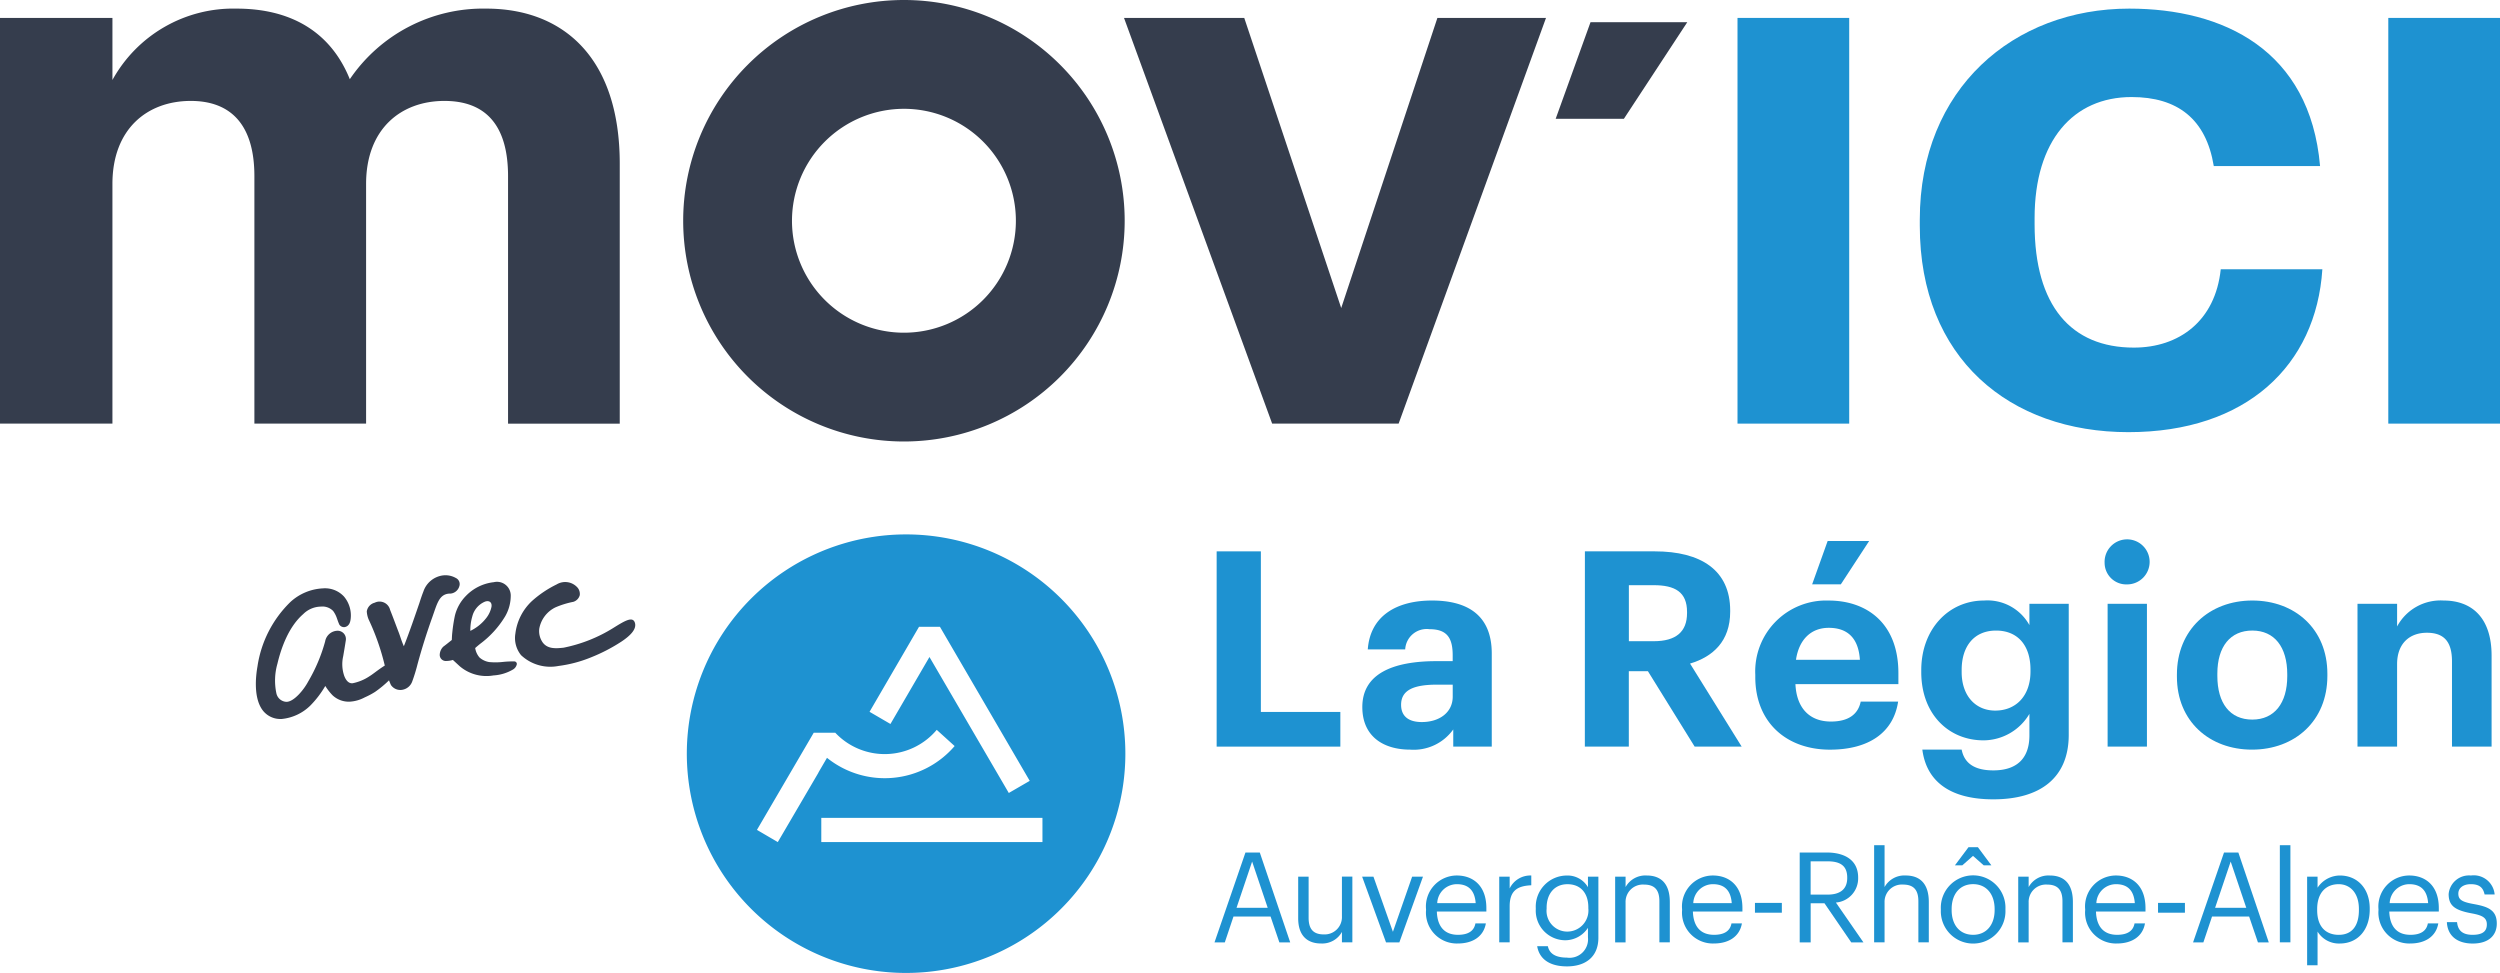 <svg xmlns:dc="http://purl.org/dc/elements/1.1/" xmlns:cc="http://creativecommons.org/ns#" xmlns:rdf="http://www.w3.org/1999/02/22-rdf-syntax-ns#" xmlns:svg="http://www.w3.org/2000/svg" xmlns="http://www.w3.org/2000/svg" xmlns:sodipodi="http://sodipodi.sourceforge.net/DTD/sodipodi-0.dtd" xmlns:inkscape="http://www.inkscape.org/namespaces/inkscape" inkscape:version="1.0 (4035a4f, 2020-05-01)" sodipodi:docname="logo-movici.svg" id="svg110" viewBox="0 0 299.677 116.629" height="116.629" width="299.677"><defs id="defs12"><style id="style10">.a{fill:#353d4d;}.b{fill:#1e92d1;}</style></defs><g id="g108" transform="translate(-88.322 -172.083)"><g id="g20" transform="translate(118.982 241.038)"><path id="path14" transform="translate(-156.495 -325.403)" d="M179.644,327.606a1.219,1.219,0,0,0,1.248-.874.808.808,0,0,0-.416-1,2.508,2.508,0,0,0-1.52-.313,2.863,2.863,0,0,0-2.375,1.955c-.173.43-.327.906-.481,1.382-.447,1.306-1.2,3.516-1.856,5.158-.306-.7-.4-1.1-.607-1.64-.353-.913-.682-1.827-1.039-2.715a1.3,1.3,0,0,0-1.844-.864,1.272,1.272,0,0,0-.952,1.039,2.927,2.927,0,0,0,.224.973,28.137,28.137,0,0,1,1.934,5.524c-.319.193-.691.458-1.134.786-.268.2-.522.385-.667.47a5.616,5.616,0,0,1-2.072.866c-.163.005-.656.02-1-.921a4.309,4.309,0,0,1-.11-2.334l.013-.079c.105-.615.208-1.216.3-1.824a.994.994,0,0,0-.234-.8,1.008,1.008,0,0,0-.748-.34,1.547,1.547,0,0,0-1.5,1.288,19.77,19.77,0,0,1-2.03,4.8c-.51.97-1.688,2.414-2.59,2.435a1.29,1.29,0,0,1-1.22-1.009,7.377,7.377,0,0,1,.124-3.569c.443-1.87,1.336-4.417,3.088-5.938a3.068,3.068,0,0,1,2.118-.9,1.786,1.786,0,0,1,1.469.523,3.143,3.143,0,0,1,.452.872l.063.178c.064.183.128.36.228.582a.667.667,0,0,0,.658.3c.6-.122.671-.754.7-.972a3.511,3.511,0,0,0-.8-2.689,3.094,3.094,0,0,0-2.506-.981,6.2,6.2,0,0,0-3.933,1.651,13.54,13.54,0,0,0-3.929,7.7c-.2,1.127-.535,3.908.724,5.39a2.65,2.65,0,0,0,2.126.916h.058a5.682,5.682,0,0,0,3.419-1.6,11.734,11.734,0,0,0,1.8-2.357,6.884,6.884,0,0,0,.865,1.112,2.84,2.84,0,0,0,2.082.77,4.3,4.3,0,0,0,1.77-.508l.05-.023a9.339,9.339,0,0,0,1.2-.641A12.978,12.978,0,0,0,172.466,338c.067.177.14.358.227.553a1.361,1.361,0,0,0,1.466.561,1.533,1.533,0,0,0,1.091-.98,20.37,20.37,0,0,0,.637-2.077c.521-1.92,1.1-3.749,1.764-5.61C178.234,328.812,178.462,327.721,179.644,327.606Z" class="a"></path><path id="path16" transform="translate(-183.475 -326.407)" d="M214.479,336.737a11.41,11.41,0,0,0-1.3.053,7.912,7.912,0,0,1-1.73.023,2.311,2.311,0,0,1-1.152-.544,2.252,2.252,0,0,1-.521-1.138c.217-.191.38-.328.594-.5a11.522,11.522,0,0,0,3-3.3,4.941,4.941,0,0,0,.668-2.542,1.647,1.647,0,0,0-2.029-1.55,5.467,5.467,0,0,0-3.334,1.636,5.1,5.1,0,0,0-1.328,2.363,18.686,18.686,0,0,0-.311,2c-.041.344-.046.587-.062.929-.377.3-.647.524-1.02.8a1.438,1.438,0,0,0-.426.916.733.733,0,0,0,.806.8,2.752,2.752,0,0,0,.769-.123c.263.241.526.483.811.746a4.932,4.932,0,0,0,4.053,1.11,5.216,5.216,0,0,0,2.348-.714.957.957,0,0,0,.431-.552A.3.3,0,0,0,214.479,336.737Zm-5.052-5.383a2.616,2.616,0,0,1,1.5-1.773c.486-.193.9.034.8.626a3.238,3.238,0,0,1-.62,1.323,5.318,5.318,0,0,1-1.912,1.546A5.868,5.868,0,0,1,209.427,331.354Z" class="a"></path><path id="path18" transform="translate(-194.531 -326.408)" d="M239.98,332.115c-.251-.8-1.135-.3-2.574.6a17.89,17.89,0,0,1-5.985,2.378c-.935.1-1.917.173-2.507-.644a2.372,2.372,0,0,1-.4-1.639,3.541,3.541,0,0,1,1.941-2.553,10.548,10.548,0,0,1,2.142-.662,1.146,1.146,0,0,0,.772-.8,1.182,1.182,0,0,0-.264-.9,1.972,1.972,0,0,0-2.512-.385,12.857,12.857,0,0,0-2.921,1.957,6.392,6.392,0,0,0-2.022,3.932,3.26,3.26,0,0,0,.683,2.591,5.114,5.114,0,0,0,4.479,1.293,15.438,15.438,0,0,0,3.886-1.024,20.616,20.616,0,0,0,3.669-1.9C239.391,333.674,240.209,332.892,239.98,332.115Z" class="a"></path></g><g id="g86" transform="translate(170.652 236.143)"><g id="g82" transform="translate(63.258 0.788)"><g id="g38" transform="translate(0.256)"><path id="path22" transform="translate(-412.603 -317.793)" d="M412.6,319.037h5.3v19.249h9.527v4.157H412.6Z" class="b"></path><path id="path24" transform="translate(-433.963 -325.002)" d="M451.422,344.906c0-3.994,3.666-5.5,8.9-5.5h1.932v-.688c0-2.03-.622-3.143-2.783-3.143A2.581,2.581,0,0,0,456.561,338h-4.485c.295-4.059,3.5-5.86,7.693-5.86s7.169,1.7,7.169,6.351v11.163h-4.616v-2.063a5.82,5.82,0,0,1-5.172,2.422C454.041,350.013,451.422,348.507,451.422,344.906Zm10.836-1.244v-1.44h-1.834c-2.75,0-4.354.589-4.354,2.422,0,1.244.753,2.063,2.488,2.063C460.654,346.707,462.258,345.561,462.258,343.662Z" class="b"></path><path id="path26" transform="translate(-466.605 -317.793)" d="M510.744,319.037h8.381c5.532,0,9.035,2.259,9.035,7.1v.131c0,3.535-2.062,5.4-4.812,6.22l6.187,9.952H523.9l-5.6-9.035h-2.291v9.035h-5.271Zm8.25,10.77c2.652,0,3.994-1.113,3.994-3.372V326.3c0-2.39-1.441-3.208-3.994-3.208h-2.979v6.711Z" class="b"></path><path id="path28" transform="translate(-491.594 -316.271)" d="M556.158,332.574v-.262a8.5,8.5,0,0,1,8.806-8.9c4.419,0,8.348,2.586,8.348,8.708v1.31H560.97c.131,2.848,1.669,4.485,4.256,4.485,2.193,0,3.274-.949,3.568-2.39h4.485c-.556,3.7-3.5,5.761-8.184,5.761C559.922,341.281,556.158,338.041,556.158,332.574Zm12.538-2.063c-.164-2.587-1.473-3.83-3.732-3.83-2.128,0-3.568,1.407-3.929,3.83Zm-3.863-14.24h4.976l-3.4,5.2h-3.437Z" class="b"></path><path id="path30" transform="translate(-515.934 -325.002)" d="M600.522,350.013h4.714c.295,1.506,1.375,2.488,3.8,2.488,2.881,0,4.321-1.506,4.321-4.19v-2.586a6.423,6.423,0,0,1-5.5,3.175c-4.158,0-7.464-3.11-7.464-8.184v-.229c0-4.911,3.274-8.348,7.53-8.348a5.753,5.753,0,0,1,5.434,2.946v-2.554h4.714v15.779c-.032,5.074-3.4,7.661-9.035,7.661C603.5,355.971,600.981,353.549,600.522,350.013Zm12.964-9.362v-.229c0-2.913-1.539-4.681-4.125-4.681-2.652,0-4.125,1.9-4.125,4.714v.262c0,2.848,1.669,4.616,4.027,4.616C611.751,345.332,613.486,343.564,613.486,340.65Z" class="b"></path><path id="path32" transform="translate(-542.825 -316.311)" d="M649.262,318.93a2.7,2.7,0,1,1,2.685,2.586A2.594,2.594,0,0,1,649.262,318.93Zm.36,4.91h4.714v17.121h-4.714Z" class="b"></path><path id="path34" transform="translate(-553.431 -325.002)" d="M668.536,341.272v-.262c0-5.369,3.9-8.871,9.035-8.871s9,3.437,9,8.773v.262c0,5.4-3.9,8.839-9.036,8.839C672.432,350.013,668.536,346.608,668.536,341.272Zm13.226-.066v-.229c0-3.274-1.539-5.238-4.19-5.238-2.619,0-4.19,1.9-4.19,5.173v.262c0,3.274,1.506,5.238,4.19,5.238C680.223,346.412,681.762,344.448,681.762,341.207Z" class="b"></path><path id="path36" transform="translate(-579.914 -325.002)" d="M716.665,332.532h4.747v2.717a5.915,5.915,0,0,1,5.565-3.11c3.372,0,5.762,2.03,5.762,6.613v10.9h-4.747V339.439c0-2.324-.917-3.437-3.012-3.437-2.03,0-3.568,1.244-3.568,3.764v9.887h-4.747Z" class="b"></path></g><g id="g80" transform="translate(0 36.468)"><path id="path40" transform="translate(-412.033 -398.425)" d="M415.739,399.3h1.718l3.646,10.772h-1.3l-1.055-3.1h-4.445l-1.039,3.1h-1.235Zm-1.07,6.629h3.737l-1.868-5.544Z" class="b"></path><path id="path42" transform="translate(-424.3 -401.964)" d="M434.327,410.718v-4.987h1.25v4.927c0,1.386.588,2,1.823,2a2.073,2.073,0,0,0,2.17-2.154v-4.776h1.25v7.88h-1.25v-1.25a2.691,2.691,0,0,1-2.5,1.386C435.5,413.746,434.327,412.887,434.327,410.718Z" class="b"></path><path id="path44" transform="translate(-433.677 -401.964)" d="M451.368,405.731h1.356l2.335,6.614,2.305-6.614h1.3l-2.833,7.88h-1.6Z" class="b"></path><path id="path46" transform="translate(-443.048 -401.798)" d="M468.4,409.587v-.121a3.709,3.709,0,0,1,3.691-4.038c1.823,0,3.541,1.1,3.541,3.917v.407h-5.936c.06,1.793.919,2.787,2.531,2.787,1.22,0,1.929-.452,2.094-1.371h1.251c-.271,1.582-1.582,2.411-3.36,2.411A3.7,3.7,0,0,1,468.4,409.587Zm5.952-.843c-.121-1.628-.964-2.275-2.26-2.275a2.362,2.362,0,0,0-2.35,2.275Z" class="b"></path><path id="path48" transform="translate(-453.786 -401.798)" d="M487.912,405.565h1.251v1.416a2.75,2.75,0,0,1,2.591-1.552V406.6c-1.582.076-2.591.573-2.591,2.516v4.324h-1.251Z" class="b"></path><path id="path50" transform="translate(-459.148 -401.798)" d="M497.823,413.9h1.28c.181.9.934,1.371,2.275,1.371a2.217,2.217,0,0,0,2.531-2.426V411.7a3.265,3.265,0,0,1-2.667,1.492,3.549,3.549,0,0,1-3.586-3.736v-.106a3.729,3.729,0,0,1,3.676-3.917,2.823,2.823,0,0,1,2.577,1.4v-1.266h1.25v7.352c-.015,2.29-1.567,3.405-3.767,3.405C499.058,416.322,498.034,415.222,497.823,413.9Zm6.132-4.535v-.106c0-1.763-.964-2.787-2.5-2.787-1.567,0-2.5,1.16-2.5,2.817v.121a2.486,2.486,0,0,0,2.426,2.742A2.536,2.536,0,0,0,503.955,409.362Z" class="b"></path><path id="path52" transform="translate(-470.785 -401.798)" d="M518.806,405.565h1.25v1.251a2.707,2.707,0,0,1,2.531-1.387c1.627,0,2.772.889,2.772,3.179v4.836h-1.25v-4.927c0-1.386-.588-2-1.853-2a2.073,2.073,0,0,0-2.2,2.154v4.776h-1.25Z" class="b"></path><path id="path54" transform="translate(-480.602 -401.798)" d="M536.647,409.587v-.121a3.709,3.709,0,0,1,3.692-4.038c1.823,0,3.54,1.1,3.54,3.917v.407h-5.936c.06,1.793.919,2.787,2.531,2.787,1.221,0,1.929-.452,2.094-1.371h1.25c-.271,1.582-1.582,2.411-3.36,2.411A3.7,3.7,0,0,1,536.647,409.587Zm5.952-.843c-.12-1.628-.964-2.275-2.26-2.275a2.362,2.362,0,0,0-2.35,2.275Z" class="b"></path><path id="path56" transform="translate(-491.288 -405.817)" d="M556.067,412.732h3.224v1.175h-3.224Z" class="b"></path><path id="path58" transform="translate(-497.856 -398.425)" d="M568,399.3h3.239c2.064,0,3.767.844,3.767,3v.06a2.9,2.9,0,0,1-2.667,2.938l3.3,4.776H574.18l-3.209-4.686h-1.657v4.686H568Zm3.329,5.048c1.537,0,2.366-.663,2.366-1.989v-.06c0-1.461-.9-1.943-2.366-1.943h-2.019v3.993Z" class="b"></path><path id="path60" transform="translate(-508.768 -397.356)" d="M587.834,397.356h1.251v5.017a2.707,2.707,0,0,1,2.531-1.387c1.627,0,2.772.889,2.772,3.179V409h-1.251v-4.927c0-1.386-.587-2-1.853-2a2.073,2.073,0,0,0-2.2,2.154V409h-1.251Z" class="b"></path><path id="path62" transform="translate(-518.55 -397.651)" d="M605.612,405.425V405.3a3.875,3.875,0,1,1,7.744-.015v.121a3.875,3.875,0,1,1-7.744.015Zm6.448,0v-.106c0-1.823-1.009-3-2.576-3-1.582,0-2.577,1.175-2.577,2.983v.121c0,1.793.98,2.968,2.577,2.968C611.066,408.393,612.06,407.2,612.06,405.425Zm-3.134-7.533h1.13l1.612,2.17h-.919l-1.281-1.13-1.28,1.13H607.3Z" class="b"></path><path id="path64" transform="translate(-529.9 -401.798)" d="M626.238,405.565h1.25v1.251a2.707,2.707,0,0,1,2.531-1.387c1.627,0,2.772.889,2.772,3.179v4.836h-1.25v-4.927c0-1.386-.588-2-1.853-2a2.073,2.073,0,0,0-2.2,2.154v4.776h-1.25Z" class="b"></path><path id="path66" transform="translate(-539.717 -401.798)" d="M644.079,409.587v-.121a3.709,3.709,0,0,1,3.692-4.038c1.823,0,3.54,1.1,3.54,3.917v.407h-5.936c.06,1.793.919,2.787,2.531,2.787,1.221,0,1.929-.452,2.094-1.371h1.25c-.271,1.582-1.582,2.411-3.36,2.411A3.7,3.7,0,0,1,644.079,409.587Zm5.952-.843c-.12-1.628-.964-2.275-2.26-2.275a2.362,2.362,0,0,0-2.35,2.275Z" class="b"></path><path id="path68" transform="translate(-550.403 -405.817)" d="M663.5,412.732h3.224v1.175H663.5Z" class="b"></path><path id="path70" transform="translate(-555.548 -398.425)" d="M676.555,399.3h1.718l3.646,10.772h-1.3l-1.055-3.1h-4.445l-1.039,3.1h-1.235Zm-1.07,6.629h3.737l-1.868-5.544Z" class="b"></path><path id="path72" transform="translate(-568.268 -397.356)" d="M695.967,397.356h1.266V409h-1.266Z" class="b"></path><path id="path74" transform="translate(-572.27 -401.798)" d="M703.239,405.565h1.251v1.326a3.241,3.241,0,0,1,2.667-1.462c2.064,0,3.586,1.507,3.586,3.963v.121c0,2.411-1.416,4.068-3.586,4.068a2.986,2.986,0,0,1-2.667-1.432v4.038h-1.251Zm6.207,4.008v-.121c0-1.989-1.1-2.983-2.426-2.983-1.462,0-2.577.964-2.577,2.983v.121c0,2.019,1.055,2.968,2.591,2.968C708.6,412.54,709.446,411.486,709.446,409.573Z" class="b"></path><path id="path76" transform="translate(-582.734 -401.798)" d="M722.257,409.587v-.121a3.709,3.709,0,0,1,3.691-4.038c1.823,0,3.54,1.1,3.54,3.917v.407h-5.936c.06,1.793.919,2.787,2.531,2.787,1.221,0,1.928-.452,2.094-1.371h1.25c-.271,1.582-1.582,2.411-3.36,2.411A3.7,3.7,0,0,1,722.257,409.587Zm5.952-.843c-.121-1.628-.964-2.275-2.26-2.275a2.362,2.362,0,0,0-2.35,2.275Z" class="b"></path><path id="path78" transform="translate(-592.766 -401.798)" d="M740.488,411.019h1.22c.09.934.587,1.521,1.853,1.521,1.19,0,1.718-.407,1.718-1.25s-.618-1.1-1.838-1.326c-2.049-.377-2.742-.949-2.742-2.32a2.453,2.453,0,0,1,2.667-2.215,2.516,2.516,0,0,1,2.847,2.275h-1.205c-.181-.859-.663-1.235-1.657-1.235-.9,0-1.491.452-1.491,1.13,0,.708.392.995,1.838,1.251,1.627.3,2.772.663,2.772,2.335,0,1.432-.979,2.4-2.893,2.4C741.693,413.58,740.563,412.631,740.488,411.019Z" class="b"></path></g></g><path id="path84" transform="translate(-271.381 -314.518)" d="M297.665,314.518A26.284,26.284,0,1,0,323.949,340.8,26.284,26.284,0,0,0,297.665,314.518Zm1.547,11.078h2.512l10.761,18.463-2.51,1.454-9.51-16.3-4.676,8.029-2.506-1.46ZM282.286,351.4l-2.5-1.463,6.7-11.462.106-.183h2.584a8.143,8.143,0,0,0,12.162-.347l2.145,1.943a11.033,11.033,0,0,1-15.3,1.41l-1.034,1.774.012,0Zm31.725,0H287.5v-2.9h26.51Z" class="b"></path></g><g id="g106" transform="translate(88.322 172.083)"><g id="g90" transform="translate(186.486 2.658)"><path id="path88" transform="translate(-502.968 -177.993)" d="M507.14,177.993h11.6l-7.6,11.581h-8.177Z" class="a"></path></g><path id="path92" transform="translate(-188.516 -172.083)" d="M296.871,185.126a13.419,13.419,0,1,1-13.419,13.419,13.434,13.434,0,0,1,13.419-13.419m0-13.043a26.461,26.461,0,1,0,26.461,26.461,26.461,26.461,0,0,0-26.461-26.461Z" class="a"></path><g id="g104" transform="translate(0 1.033)"><path id="path94" transform="translate(-88.322 -174.379)" d="M88.322,175.494H101.8v7.439a16.536,16.536,0,0,1,14.878-8.554c6.416,0,11.251,2.7,13.576,8.462a19.318,19.318,0,0,1,16.365-8.462c9.02,0,15.993,5.672,15.993,18.6v31.15h-13.39V194.463c0-6.229-2.79-9.019-7.625-9.019-5.207,0-9.391,3.347-9.391,9.949v28.733h-13.39V194.463c0-6.229-2.882-9.019-7.625-9.019-5.207,0-9.392,3.347-9.392,9.949v28.733H88.322Z" class="a"></path><path id="path96" transform="translate(-253.164 -175.744)" d="M387.9,176.859h14.413l11.623,34.777,11.53-34.777h13.018l-17.667,48.632H405.658Z" class="a"></path><path id="path98" transform="translate(-343.14 -175.744)" d="M551.416,176.859h13.39v48.632h-13.39Z" class="b"></path><path id="path100" transform="translate(-369.873 -174.379)" d="M600,200.414v-.743c0-15.715,11.251-25.292,25.106-25.292,11.251,0,21.666,4.928,22.875,18.876H635.241c-.93-5.672-4.371-8.276-9.857-8.276-6.974,0-11.623,5.207-11.623,14.506v.744c0,9.764,4.37,14.785,11.9,14.785,5.393,0,9.763-3.162,10.414-9.392h12.181c-.744,11.53-9.113,19.527-23.247,19.527C610.786,225.149,600,216.315,600,200.414Z" class="b"></path><path id="path102" transform="translate(-438.585 -175.744)" d="M724.872,176.859h13.39v48.632h-13.39Z" class="b"></path></g></g></g></svg>